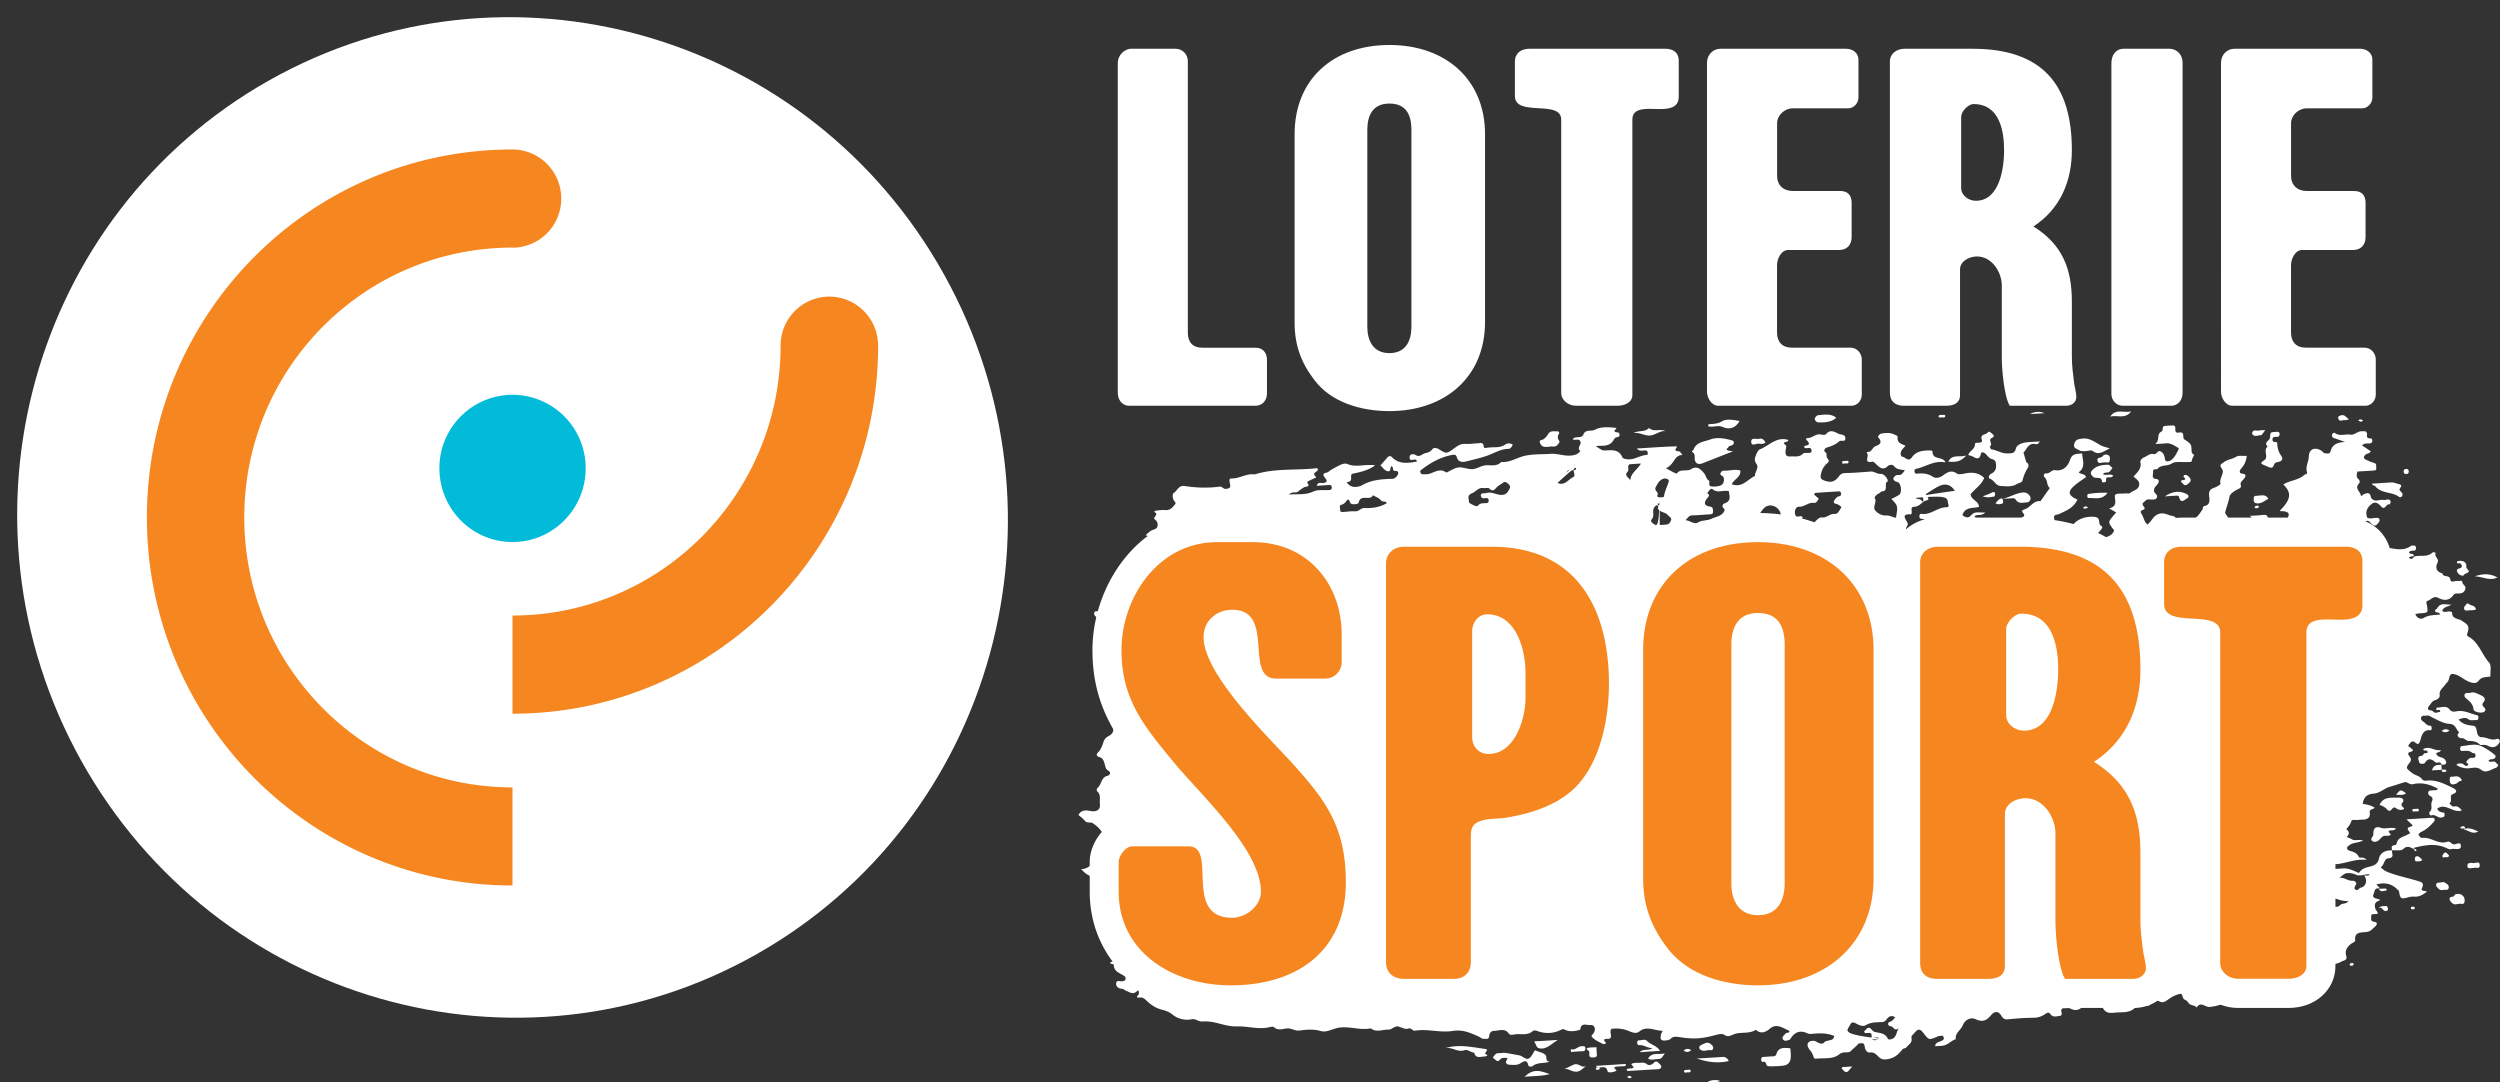 <svg xmlns="http://www.w3.org/2000/svg" width="97" height="42" fill="none"><rect width="100%" height="100%" fill="#333333" stroke="none"/><path fill="#fff" d="M36.622 10.638c5.217 9.364 1.952 21.185-7.288 26.397-9.242 5.212-20.961 1.845-26.182-7.519C-2.065 20.15 1.197 8.332 10.44 3.12c9.243-5.213 20.965-1.846 26.182 7.518Z"/><path fill="#01BBD9" d="M17.049 18.17a2.845 2.845 0 0 1 2.836-2.853 2.846 2.846 0 0 1 2.839 2.854c0 1.579-1.27 2.86-2.839 2.86-1.566 0-2.836-1.281-2.836-2.86Z"/><path fill="#F6861F" d="M19.884 5.8C12.052 5.797 5.7 12.188 5.7 20.077c0 7.89 6.352 14.28 14.184 14.28v-3.806c-5.741 0-10.406-4.69-10.406-10.474 0-5.768 4.636-10.45 10.366-10.47.014 0 .026.003.04.003a1.897 1.897 0 0 0 1.892-1.904A1.898 1.898 0 0 0 19.884 5.8Z"/><path fill="#F6861F" d="M34.07 13.411a1.899 1.899 0 0 0-1.891-1.903 1.897 1.897 0 0 0-1.892 1.903v.006c-.005 5.78-4.659 10.465-10.403 10.465v3.81c7.832 0 14.184-6.395 14.187-14.278v-.003c0 .003 0 .003 0 0Z"/><path fill="#fff" d="M93.658 21.598c.239-.075.51.04.722-.16.026-.022.133-.002.121.027-.057.142.15.212.075.368-.095.191-.046.356.19.414.023.174.277.032.308.244.02.142.19.032.291.049.06.012.167-.035.17.032.003.113.133.145.124.24-.012.122-.08.197-.21.212-.09.011-.19-.026-.262.072-.162.217-.369.215-.582.102-.184-.099-.28.078-.418.115-.072.02-.034.116-.022.174.043.276.045.276-.17.305-.047.005-.095.002-.144.008-.044.006-.09.015-.136.023.066.183.225.218.337.148.193-.119.412-.098.63-.13-.057-.11-.146-.058-.183-.102-.067-.078.043-.092.066-.139.13-.243.354-.124.55-.142-.121.087-.297.073-.357.24.077.082.175.021.264.027.05.003.116.006.119.05.002.248.241.22.368.303.222.145.302.197.248.418-.023.095-.08.15.028.211.4.223.507.69.798 1.008.09.099.035.333.046.53-.152.041-.33-.005-.458.168-.092.128-.256.093-.42.018-.164-.076-.3-.206-.475-.258-.161-.05-.213-.035-.256.168-.023.107-.098.156-.153.232-.09.124-.233.208-.207.405.011.082-.075.163-.179.189-.115.029-.164.145-.236.226-.06.07-.058.165.055.168.1 0 .147.13.253.087.043-.018.124-.02.124-.038.014-.113-.08-.038-.118-.064-.052-.037-.046.035-.037-.029.002-.023.022-.063.034-.063.164.008.354-.102.49.075.086.113.201.081.305.064.27-.04.498.101.748.153.05.012.07.058.064.11-.006.052-.03.09-.09.084-.106-.008-.207.038-.316-.043-.104-.075-.236-.026-.366.02.135.16.3.212.484.232.187.02.187.023.245.31.017.078.095.148.152.145.202-.009.383.145.59.07.047-.018.101-.004.121.043.026.066-.014.116-.057.168-.112.136-.27.119-.383.058-.115-.064-.213-.032-.317-.04-.115-.137-.29-.154-.432-.154-.124 0-.178-.136-.305-.105-.023.006-.239-.084-.07-.223-.126-.11-.129-.324-.388-.336-.224-.011-.446-.148-.662-.249-.072-.035-.127-.09-.213-.07-.072.018-.176-.026-.213.067-.038.093.049.142.112.191.072.055.118.136.239.134.072-.003.072.185.009.176-.291-.037-.343.215-.392.38-.052.165-.083.191-.207.093-.115-.09-.17-.003-.228.07-.089.11.058.106.084.164.011.026.069.05.066.064-.026.093-.265.046-.161.206.063.101.126.148.031.275-.167.226-.138.217.081.397.124.104.294.113.392.243.057.079.135.07.213.061.362-.032.674.133.984.281.113.055.237.157-.008.25-.141.051.017.269-.127.356.066.04.098.139.193.118.13-.029.207.047.297.151-.337.13-.628-.31-.956-.067.04.099.118.142.236.151.052.003.055.075.046.122-.009.049-.058.058-.107.07-.146.037-.244-.134-.4-.082-.072.023-.104-.101-.069-.133.12-.11.043-.244.072-.36.026-.098.092-.182-.04-.251-.058-.03-.104-.084-.084-.157.02-.078.095-.06.156-.07.075-.011.16.02.219-.06-.303-.171-.622-.261-.968-.18-.127.03-.199-.075-.302-.084l-.686.215c-.175.084-.345.223-.524.234-.267.018-.4.13-.44.4.144.02.31.052.46.145-.04.09-.218.029-.187.214.03.165-.095.25-.262.252-.063 0-.13.003-.193.012-.092.017-.236-.038-.262.05-.037.13-.118.216-.195.31.126.092.132.193.017.3.069.03.141.053.204.093.115.073.245-.011.435.047-.216.101-.406.072-.544.188-.038.029-.075.04-.078.098 0 .058.026.084.075.102.15.049.305.078.383.255.023.049.17-.035.3.107-.507-.058-.905.2-1.348.165-.064-.006-.133-.003-.135.087-.003.122.08.11.164.104.126-.008.256-.014.383-.023.172-.014.325.017.826.275.311.015.248-.07.112-.046-.14.023-.31.072-.42.014a.629.629 0 0 0-.325-.063c-.136.005-.21.116-.317.18.196-.02.345.138.535.115.015-.003.167.05.107.154-.043.075-.095.145-.006.197.084.052.133-.073.19-.081.24-.04.265-.357.124-.473-.317-.113-.19-.087-.164-.127.12-.182.305-.185.484-.243.095-.032.227-.096.262-.27.051-.255.264-.342.512-.336-.023.113.121.29-.15.31-.152.012-.146.238-.267.33-.044.032.034.067.063.093.092.084.199.116.32.16.348.121.71.194 1.062.304.167.052.207.095.133.272-.058.133.126.084.193.136-.153.113-.3.206-.49.191a.704.704 0 0 0-.233.026c-.274.079-.314.061-.357-.211-.009-.058-.043-.07-.07-.096-.227-.229-.495-.275-.803-.194.032.081.121.09.11.168-.199-.06-.185.12-.23.218-.061.127.074.156.135.173.204.056.112.047 0 .11-.127.073-.084.258-.03.337.093.127.084.144-.06.147-.063 0-.14-.003-.135.087.006.078-.046.191.115.212.141.017.127.101.035.188-.207.191-.205.2-.478.22-.184.012-.311.067-.294.278.009.108-.06.105-.127.148-.155.107-.285.258-.221.481.052.183-.07.168-.19.232a.806.806 0 0 1-.53.09c-.08-.015-.19-.061-.222-.128-.072-.148.107-.107.159-.168.031-.038.074-.066.092-.11.029-.06.011-.156-.055-.148-.245.035-.501-.034-.737.11-.159.099-.222.047-.268-.15.144-.009.288-.018.43-.03.01 0 .022-.022.04-.043-.03-.029-.052-.075-.087-.087-.15-.049-.256.081-.386.157-.187.04-.233.09-.161.174.092.11.3.18.1.368.317.174.133.417.07.628-.032.102.043.099.072.134.118.15.127.284-.026.33-.282.087-.533.403-.878.165-.274.058-.562-.035-.83.125-.178.107-.434-.015-.619.153-.051.046-.109-.04-.155-.08-.121-.117-.227-.123-.366-.01-.216.177-.478.25-.757.276-.167.014-.346-.232-.498.026-.075-.113-.236-.067-.314-.18a.322.322 0 0 0-.144-.127c-.118-.041-.063-.25-.193-.226a1.086 1.086 0 0 0-.403.185c-.262.18-.273.188-.564.012-.127-.079-.147-.07-.182.121-.011.061.012.136-.08.136-.072 0-.162.053-.205-.055-.011-.029-.006-.063-.02-.09-.132-.22-.135-.22-.47-.162.02.052.076.035.104.055.202.142.196.261.02.389-.21.153-.446.113-.676.133-.213.02-.406.064-.539-.229-.109-.238-.498-.232-.74-.009-.167.154-.305.18-.495.084-.063-.032-.152-.011-.23-.011-.066 0-.124.005-.121.101.003.07.06.18-.06.194-.119.015-.254.07-.355-.06-.066-.087-.11-.082-.213-.01a.765.765 0 0 1-.426.143c-.337 0-.674.026-1.008.06-.147.015-.198-.031-.276-.156-.104-.168-.254-.165-.386-.006-.17.206-.32.287-.602.157-.164-.078-.397-.012-.504.252-.072.176-.296.284-.264.524-.188.058-.314.235-.519.255-.092.009-.187.012-.285.018.023-.154.156-.16.242-.203.066-.035.11-.055.095-.128-.026-.124-.124-.06-.193-.063-.026 0-.052.023-.08.034-.303.122-.303.122-.507-.142-.138-.182-.22-.185-.366-.003-.049.058-.127.102-.104.2.038.18-.126.244-.204.354-.032.046-.11.02-.155.08-.202.265-.395.363-.651.383a.301.301 0 0 1-.254-.09c-.1-.095-.187-.208-.365-.176-.07.011-.162-.078-.179-.188-.023-.157-.06-.189-.155-.171-.032.005-.078-.006-.092.011-.09.11-.208.191-.303.293-.086.093-.285-.006-.435.116-.259.214-.596.142-.9.176-.081.01-.102-.032-.119-.104a.62.62 0 0 0-.132-.229c-.08-.101-.124-.211-.058-.292.066-.084.233-.084.308-.035.107.072.236.11.297.038.112-.134.365-.024.4-.258-.262-.113-.538-.113-.818-.087-.075.005-.147.023-.227-.018-.24-.113-.452-.072-.614.154-.028.04-.057.093-.094.104-.073.023-.162.058-.222-.003-.075-.075-.012-.142.043-.2.032-.032.055-.07.112-.075.101-.006.101-.072.023-.101-.227-.093-.443-.276-.708-.053-.138.116-.314.21-.504.067-.011-.009-.032-.029-.037-.026-.265.171-.59.067-.855.174-.147.06-.228.119-.375.014-.063-.043-.19-.023-.28 0-.604.166-.892.18-1.459.093-.1-.014-.227-.035-.317.052a.258.258 0 0 1-.164.073c-.227.032-.276-.015-.219-.258.012-.05.113-.107-.014-.116-.28-.018-.556-.191-.84.035-.162.127-.367-.023-.53-.067a1.338 1.338 0 0 0-.545-.04c-.072.086-.02.182-.02.275 0 .084-.035.113-.11.113-.126.003-.238.008-.077.16.008.008-.08.063-.118.042-.161-.086-.343-.147-.458-.312.023-.03.055-.061.08-.099.11-.156.055-.339-.112-.324-.138.011-.371-.113-.397.18-.181.054-.366.086-.547.022-.058-.02-.107-.066-.167-.034-.32.168-.645.18-.982.052-.04-.015-.112-.015-.141.008-.216.2-.484.09-.726.137-.075.014-.158.035-.218-.047-.162-.214-.383-.092-.58-.092-.094 0-.166.095-.172.194-.011.162-.132.104-.21.113-.075.006-.136-.061-.202-.09-.4-.18-.645-.27-1.005-.215-.49.079-.97-.092-1.454-.011-.11.017-.152-.119-.253-.084-.147.052-.268-.046-.397-.075-.159-.038-.25.124-.386.118-.23-.008-.47.122-.686-.049-.454.093-.912-.127-1.353 0-.196.055-.4.16-.578.107-.286-.084-.56-.06-.833-.023-.184.026-.32-.101-.495-.081-.161.017-.34.096-.5-.05-.035-.031-.125-.01-.185.004-.423.098-.841-.05-1.264-.032-.294.011-.59-.099-.884-.16a1.749 1.749 0 0 0-.455-.031c-.144.008-.242-.116-.4-.087a.91.91 0 0 1-.775-.203c-.11-.09-.27-.14-.406-.174-.239-.064-.415-.194-.584-.354-.07-.063-.13-.124-.245-.112-.23.02-.052-.084-.043-.148.005-.035.005-.174-.07-.102-.16.157-.282.04-.42-.008-.054-.02-.106-.078-.158-.081-.133-.003-.23-.073-.233-.186-.003-.188.167-.078.256-.11.046-.014.098-.017.106-.07.009-.043.003-.092-.043-.127-.164-.119-.409-.156-.412-.443 0-.032-.313-.035-.005-.142.198-.067.051-.325.187-.44-.357-.093-.09-.713-.576-.696-.032-.15-.156-.226-.26-.322-.117-.11-.152-.165.05-.249.167-.07.161-.324.302-.457.029-.026-.288-.12-.331-.197-.084-.151-.026-.27.124-.299.095-.017.193-.014.288-.02.092-.006.092-.078.075-.14-.012-.048-.07-.075-.113-.048-.092.052-.172.113-.29.115-.277.012-.343-.011-.37-.286-.014-.151.191-.183.093-.22a1.236 1.236 0 0 1-.239-.122c-.066-.044-.12-.105-.204-.18.51-.02.587-.629 1.06-.704-.107-.093-.188-.174-.274-.243a.184.184 0 0 1-.055-.218c.04-.101.13-.211.063-.3a1.168 1.168 0 0 0-.348-.325c-.08-.05-.21.017-.3-.09-.069-.087-.164-.154-.247-.226.1-.186.262-.194.44-.157.262.055.418-.043.392-.266-.02-.165.058-.357-.11-.496-.02-.017-.014-.107.01-.124.172-.125.137-.423.402-.478.064-.015.162-.116.018-.2-.09-.052-.104-.14-.13-.238-.026-.104-.072-.249-.187-.278-.141-.037-.156-.104-.075-.188.115-.116.164-.26.21-.403a.381.381 0 0 1 .092-.156c.09-.093.242-.102.285-.276.026-.101.012-.194.023-.29.018-.156.2-.234.205-.353.011-.2.055-.431-.072-.602-.072-.099.063-.145.017-.174-.259-.162-.095-.29-.029-.487.104-.298-.932-.487-.829-.768.032-.087.121-.121.228-.139.253-.04.32-.116.288-.272-.032-.165-.139-.235-.309-.209-.026.003-.054-.02-.086-.034.063-.12.176-.198.21-.348.04-.177.118-.362.372-.336.02.003.164-.116.1-.16-.089-.06-.017-.249-.198-.217-.127.023-.256.009-.383.03-.115.02-.179-.044-.245-.111-.02-.02-.029-.055-.029-.084-.003-.055.026-.087.084-.09.017 0 .032-.003.049-.003.276.03.492-.064.645-.307.026-.04.103-.05.175-.078-.049-.04-.083-.075-.123-.099-.142-.087-.173-.194-.118-.362.1-.307 1.125-.324.97-.466-.046-.044-.164.017-.164-.113 0-.096.066-.081.126-.102.078-.026.055-.101.052-.162-.008-.127-.014-.255-.023-.382.124-.084.256-.04.377-.058.058-.009.087-.03.095-.081.009-.05-.014-.116-.057-.113-.24.014-.127-.171-.156-.27-.031-.116.095-.09.136-.136.066-.072.16-.087.236-.136-.08-.104-.19-.009-.305-.084.072-.07.13-.125.221-.18.075-.043.225-.049.24-.18.01-.095-.012-.182-.104-.249-.116-.08.158-.165.008-.272-.066-.046.015-.07.052-.072.112-.012.225-.03.337-.02.167.014.265-.07.357-.189.035-.046.08-.07.014-.142-.086-.098-.109-.29-.026-.342.136-.084.173-.298.415-.26.446.069.904.084 1.356.023.101-.015.141.107.257.087.155-.026.18-.053.132-.255-.014-.061-.023-.151.058-.148.316.014.593-.209.915-.157.783-.252 1.604-.147 2.404-.243.012-.003.026.017.038.026.052.122-.25.128-.095.278.069.067-.003.073-.035.087-.092.05-.196.081-.273.145-.04.032.164.16-.066.188-.078.009-.205.113-.3.189-.078.06-.219-.026-.345.113.34-.035.639.026.941-.12.176-.083.406-.046.613-.057.078-.006.116-.04.104-.119-.009-.055-.037-.081-.095-.078l-.49.032c.058-.165.17-.099.242-.107.185-.024.176-.093.075-.212-.08-.093-.083-.165.064-.191.075-.012.123-.081.19-.116.305-.168.478-.281.63-.217.282.119.556.032.835.037.075 0 .15-.008.23.015-.25.182-.535.252-.82.31-.07.014-.112.029-.11.116.006.18-.002.188-.172.231.178.258.47.186.627.096.332-.185.674-.209 1.028-.232.064-.003.139.012.19-.017.064-.038.133-.104.15-.171.029-.104-.049-.125-.144-.122-.043.003-.049-.066-.06-.116-.009-.034-.043-.104-.08-.026-.03.064.005.18-.116.157-.127-.023-.193-.148-.285-.226.086-.099.176-.194.256-.293.06-.072.124-.095.196-.023.282.284.619.226.967.168-.02-.035-.028-.07-.046-.075-.086-.03-.259.095-.239-.113.012-.128.179-.105.23-.07.165.113.269-.058.398-.075.06-.009.202-.055.268-.165.02-.035.141-.044.219.006.32.2.314.188.59-.006.132-.093.265-.203.455-.189.158.012.32-.017.48-.023.104-.005.225-.058.234.136.003.064.11.041.17.032.227-.032.47.026.68-.13.057-.043.18-.046.276.009-.035.087-.078.17-.179.17-.253.003-.46.122-.688.215-.305.127-.633.191-.953.275-.153.04-.297.006-.346-.156-.031-.113-.089-.113-.17-.102-.469.081-.869.313-1.24.603-.018.012-.015.064-.003.09.008.023.04.058.063.058.095 0 .199.011.288-.018.213-.07.415-.22.648-.049.006.003.023-.006.032-.009.15-.066.293-.174.449-.188.158-.014.32.06.492.067.216.006.372-.142.579-.151.196-.009.417.052.579-.127.337.028.613-.171.918-.24.326-.073.671-.053 1.005-.076.294-.02.576.119.881.052a.416.416 0 0 0 .27-.162c-.175-.125.093-.27-.017-.4-.074-.087-.184 0-.282-.055.107-.154.343 0 .418-.191.083-.209.305-.099.455-.183.227-.125.524-.096.792-.07.112.012-.124.108-.01.16.064.029.165-.009.162.116-.003.092-.075.075-.132.095-.04.012-.075.061-.098.102-.11.194-.288.226-.487.223-.063 0-.124.006-.204.012.25.17.25.176.412.168.247-.015.486-.03.613.254.031.073.118.079.201.09.277.032.498-.165.766-.168.012 0 .03-.052.026-.08-.003-.027-.017-.067-.037-.08-.11-.054-.245.065-.392-.089.53-.032 1.02-.072 1.512-.084.11-.003-.012.081-.009.122.012.119.173.02.202.124.011.035.1.09.049.09-.317.015-.285.377-.625.51.144.078.222.125.305.165.04.02.115.052.121.044.141-.203.383-.061.561-.174.2-.125.346-.03.507.174.067.084.07.202.173.27.06.037-.043.21.095.228.121.014.262.006.371-.04.101-.044.139-.16.116-.287-.018-.09-.185-.11-.121-.195.049-.1.106-.087.15-.087.204.006.408-.072.613-.005.028.263-.254.333-.331.53.391.154.61-.183.898-.322-.006-.159.167-.307.06-.463-.063-.09-.08-.18-.051-.261.04-.113.095-.27.184-.307.354-.142.642-.501 1.088-.368.078.107-.314.046-.078.214.02.015.006.084-.002.128-.044.217 0 .316.167.301.164-.014.345.046.495-.107.052-.052.184-.017.276-.035.05-.009.07-.064.052-.113-.008-.029-.032-.07-.049-.072-.063-.006-.13.014-.19.003-.054-.012-.054-.081-.006-.09.188-.023.179-.104.067-.212-.064-.06-.006-.087.026-.087.19.003.328-.188.532-.136.06.015.159.02.187-.014.165-.212.352-.076.496-.012.08.035.242.02.253.15.02.195-.167.076-.236.137-.138.128-.302.188-.478.243-.052.015-.179.102-.035.206.035.026.009.125.035.18.034.072.132.118.017.217a.705.705 0 0 0-.227.345c-.066.232-.052.29.187.356.204.058.337.009.478-.174.057-.075.118-.136.23-.139.337-.008.674-.032 1.008-.06.144-.012.245.1.4.092.095-.006.248.125.274.287-.19.06.052.377-.23.391-.044.003-.087.073-.15.096-.06.02-.15.139-.141.153.12.162-.098.35.034.499.104.118.26.194.4.185.15-.009.265.072.398.09.08-.455.078-.473-.179-.727.104-.055.207-.102.303-.163.109-.072.086-.405-.032-.48-.038-.024-.087-.027-.124-.05-.098-.064-.083-.136.009-.208.072-.055.158-.01.224-.05.052-.032.087-.092.147-.162-.153-.038-.31-.02-.42-.16-.064-.08-.184-.063-.254.004-.16.147-.279.072-.403-.044-.057-.052-.132-.148-.184-.136-.325.07-.161-.162-.187-.281-.009-.038-.058-.102-.009-.096.179.015.19-.19.337-.234.115-.032.268-.134.095-.316-.06-.061.066-.157.107-.162.181-.032.365-.047.544.052.043.023.095.029.09.084-.027.232.157.266.307.336-.043.05-.09.096-.13.148-.077.101-.083.26.018.278.11.017.224.217.363.017.17-.24.44-.264.71-.26.03 0 .084.011.084.02-.005.38.392.182.51.443.003-.02-.037-.003-.084-.012-.385-.049-.705.186-1.06.261-.048.012-.071.052-.062.107.008.058.037.087.092.081.219-.023.42-.014.622.12.106.069.25.046.388-.05.147-.101.308-.238.536-.078.092.064.28.003.423-.018.245-.032.46.012.642.192-.103.272-.362.42-.527.634.023.226.308.243.326.49-.236.058-.547-.009-.645.321.207.13.204.13.368-.026.147-.142.317-.052.516-.087-.133.163-.282.064-.389.137-.049.063.029.072.052.095.115.119.302.032.42.145.25-.078.49.07.734.046.144-.011.23.006.274.16.014.052.066.02.086-.099a.36.36 0 0 1 .248-.28c.084-.03.112-.096.078-.137-.092-.107-.104-.14.052-.191.207-.073.322-.342.593-.307.118-.171.239-.34.36-.51-.133-.102-.072-.293-.193-.406-.06-.055-.06-.17.057-.162.141.011.208-.148.34-.125.32.055.507-.174.579-.394.09-.266.256-.229.47-.258.016.261.152.528-.133.736.089.081.242.055.288.183-.159.116-.326.217-.47.348-.256.231-.216.37.133.527-.141.318-.438.434-.726.565-.06.029-.213.006-.175.162.023.09-.02.188.066.267.08.075.072.083-.035.139.035.09.133.058.193.084.254.101.325.063.47-.183.172-.293.584-.403.883-.362.26.035.101.264.245.345.11.06-.017.159-.072.229-.029.037-.069.07-.092.11-.017.032-.1.046-.037.104.046.04.126.113.146.101.176-.11.424-.101.542-.318.034-.064 0-.073-.026-.105-.193-.263-.193-.263.006-.504l.118-.136-.274-.156c.366-.096.196-.34.225-.522.106-.087.242-.037.362-.058.078-.014.188.02.234-.023.11-.101.302-.107.34-.287.037-.177-.11-.249-.214-.345.139-.165.329-.304.262-.573-.011-.047.078-.15.139-.171.126-.044.227-.171.383-.128.112.032.152-.18.282-.095.1.064.135.156.15.278.017.148.18.09.227.06.141-.095.216-.254.294-.408.04-.08-.026-.087-.046-.101-.141-.09-.285-.177-.467-.15-.106.014-.216.014-.383.025.196-.15.043-.388.236-.48.098-.047.003-.206.133-.22.112-.015.224-.018.337-.021.014 0 .028.009.04.017.095.061-.06.302.178.258.19-.035.156.099.17.203a.114.114 0 0 0 .05.072c.258.174.261.174.267.467.003.078.11.124.098.142a.54.54 0 0 0-.09.208c-.014.073-.106.047-.166.052-.208.015-.461-.04-.614.058-.178.116-.406.032-.55.206-.037.044-.187-.026-.17.099.015.101-.094.278.124.295.093.009.107.081.087.133-.043.113-.179.16-.179.322 0 .125.202.148.087.307-.075.055-.19.03-.297.03-.098 0-.132.072-.193.115-.141.101.147.22-.003.281-.181.072-.092.116-.04.232.098.223.075.235.199.35.057-.063.12-.124.17-.197.17-.246.377-.295.65-.176.127.055.314.003.288.249-.006.063.098.043.159.049.043.003.097.012.123.04.043.047 0-.005-.031.03-.15.173.037.211.1.3.095.134.242.044.346.088.138.058.222.058.285-.075.04-.085.213-.012.184-.166-.026-.139-.198-.055-.256-.165-.011-.023-.12.003-.184.006-.064.006-.133.023-.15-.064-.014-.07.014-.101.09-.13.163-.067.253-.232.353-.371.03-.038-.008-.119.084-.14.213-.045.199-.21.178-.376-.02-.156.01-.275.188-.33.095-.029.259-.13.253-.156-.063-.215.178-.426.052-.586-.13-.165.008-.194.066-.243.138-.116.331-.122.487-.22.095-.058.244-.026.411-.035a.829.829 0 0 1-.221.501c-.067.073-.07.174.023.186.184.023.181.087.086.208-.055.073-.153.122-.118.244.026.095-.032.116-.115.156-.127.064-.302.174-.323.287-.037.211-.118.403-.167.608-.023.099.21.177.04.316-.077.064-.138.154-.212.24.434.116.794-.118 1.18-.139.055-.002.147-.098.147-.153.003-.075-.147.012-.181-.127.16-.01.316-.015.472-.032.126-.015.21-.01.21.159 0 .183.158.209.314.214-.026.04-.032.061-.04.064-.11.026-.202.081-.234.191-.005.018.087.13.182.125.144-.006.354 0 .351-.16-.003-.202.135-.307.193-.46.078-.194.057-.24-.164-.281-.043-.009-.095.026-.133-.026.455-.45.44-.713.13-1.009.25-.165.579-.159.812-.37.04-.035.132-.03.106-.113-.066-.212.064-.394.07-.597.008-.293.224-.388.48-.238.055.032.101.107.15.107.075-.002.184.055.222-.098.054-.214.219-.327.558-.342-.227-.081-.342-.119-.457-.162-.055-.02-.055-.081-.047-.125.012-.049.073-.087.107-.06.19.141.397.031.593.063.173.026.277-.133.435-.13.11 0 .233-.038.216.15-.012.108.049.13.147.125.046-.003.066.064.057.113-.008.052-.037.075-.095.081-.092.012-.193-.023-.302.078l.343.23c-.067.107-.162.075-.22.144-.063.081-.071.13.018.174a2 2 0 0 0 .328.133c.118.035.072.125.084.194.017.096-.055.099-.118.102-.205.014-.412.026-.61.037-.035.113-.052.209.025.281.07.064.087.125.02.2-.144.168.038.284.078.418.035.113.078-.01.121-.02.112-.03.233-.11.276.11.018.086.142.162.277.13a.741.741 0 0 1 .239-.015c.086.006.196-.072.25.052.015.032-.023.084-.034.128-.132-.078-.17.243-.325.078-.101-.107-.222-.217-.366-.11-.156.116-.265.278-.196.495l.017.044c.104.058.216.009.323.009.063 0 .13-.02.15.07.017.075-.044.112-.078.161-.043.058-.098.084-.161.052a.377.377 0 0 1-.11-.095c-.14-.162-.213-.026-.322.095.204.044.455.041.414.345.176.044.228.16.22.336-.007.102.094.177.186.18.36.009.729.194 1.074-.06.023-.018.064-.004.095-.01.06-.008.087.024.098.076.012.052-.006.098-.055.116-.043.014-.095.003-.144.014-.025.006-.051.03-.074.047.017.121.198 0 .19.176.014-.023-.003-.034-.046-.02-.04.015-.084.017-.121.035-.03.014-.02.046.02.06.057.02.112.012.147-.075Zm-33.228-2.86c.288.125.42-.144.616-.228.084-.038.009-.174.017-.267-.089.023-.23-.037-.259.052-.069.206-.305.235.317-.243-.06.02-.069.055-.063.101.003.03-.003.085.005.087.052.015.087-.026.09-.07 0-.04-.023-.08-.723.569Zm3.968 1.632c.118-.006.181-.012.245-.015.112-.006.166-.092.195-.176.032-.093-.072-.128-.118-.186-.1-.127-.293-.104-.386-.249-.028-.046.058-.148-.054-.136-.05.006-.104.084-.124.139-.043.127.046.27-.072.405-.075.085.063.171.138.212.06.032.153.009.159-.858-.018.018-.044.03-.052.05-.018.04.003.06.043.037.017-.011.029-.037.04-.058-.003-.005-.023-.02-.014.835Zm8.517 19.921c-.043-.026-.055-.037-.066-.037a5.986 5.986 0 0 0-.228.014s-.006.035.003.044c.075.084.164.034.25.026.012 0 .02-.02-1.203-.015.311-.02.582-.035.855-.055.029-.003.104.046.095-.052-.006-.064.006-.133-.086-.14-.017 0-.032.004-.05.004-.057 0-.135.029-.155-.047-.005-.026.058-.07.09-.107.049-.058.103-.064.164-.014.049.04.089.11.147.124.193.052.411.032.518.27.02.043.17.032.248-.05.089-.09.089-.214.172-.37-.17.156-.19-.058-.31-.067-.119-.009-.136-.142-.03-.174.107-.032.145-.107.208-.174-.133-.08-.24-.052-.328.07-.047.064-.095.113-.193.116-.213.008-.43 0-.63.124-.073.044-.194.023-.309-.037-.242-.128-.227-.09-.363.142-.09.147-.055.27 1.2.405Zm1.414-20.973c.06.073.175.017.224.101.015.024.078.087.072-.017-.003-.04-.011-.11-.034-.119-.081-.034-.17-.04 1.258-.24-.135-.209-.328-.29-.538-.212-.193.073-.363.2-.542.308-.032.02-.066.046-.014.104.167.188-.017.148-.115.217-.118.087-.21.2-.369.203-.124.003-.104.09-.098.168.003.05.006.127-.037.125-.406-.02-.176.205-.124.336.043.11-.084.153-.058.266.173-.011.346-.029.519-.032.239-.003.051-.205.138-.29.126-.121-.003-.092-.07-.107-.048-.011-.074-.052-.068-.104.002-.055.028-.095.086-.087.357.052.62-.26.965-.255.057 0 .095-.038.08-.09-.086-.266.13-.397-1.275-.275Zm-3.76.03c-.05.072-.084.179-.194.164-.213-.029-.36.162-.578.148-.113-.006-.185.16-.144.301.04.148.158.047.236.07.014.003.026.017.06.043-.069.078-.135.16-.207.235-.133.142-.055.31-.029.455.015.087.135.177.268.133.147-.05.08.171.236.174-.132-.385.02-.66.28-.901.063-.058.117-.102.2-.093.18.023.297-.153.482-.136.138.015.19-.153.264-.246.018-.023-.094-.122-.195-.142-.156-.035-.092-.128-.026-.206.029-.035.066-.075.106-.084.075-.014.115-.04.104-.119-.011-.092-.078-.08-.141-.075-.288.017-.576.035-.861.055-.017 0-.029.038-.043.06.06.056.118.111.181.163Zm-5.172.834c.199.023.34.18.486.09.173-.11.383-.053.527-.14.153-.09.352-.084.473-.266.092-.14-.06-.145-.05-.226.007-.055.024-.09.07-.105.288-.092.196-.295.178-.475-.227-.063-.429.09-.627-.075-.087-.07-.15.084-.216.142.147.101.023.162-.03.243-.106.168-.071.25.145.287.12.02.1.093.112.165.017.113-.043.13-.138.136-.225.01-.45.035-.67.038-.125.003-.162.093-.26.186Zm-7.832-1.243c-.201-.041-.302.142-.446.197-.228.09-.112.223-.124.341-.006.055.305.197.337.157.092-.13.222-.104.343-.113.057-.006.083-.035.086-.087.003-.075-.032-.116-.112-.107a.385.385 0 0 1-.142-.003c-.02-.006-.037-.046-.046-.073a.08.08 0 0 1 .058-.107c.046-.011.098.003.141-.011.207-.07.389.066.588.07.187.002.253-.102.322-.238.049-.096.006-.142-.058-.197-.063-.055-.118-.102-.201-.032-.07.055-.156.092-.219.153-.09.084-.15.218-.302.07-.04-.046-.147-.017-.225-.02Zm-3.76.585c-.038-.107-.162-.026-.23-.116-.067-.09-.2-.13-.306-.194-.1.243-.48-.067-.553.287-.014.072-.296.095-.325.008-.07-.205-.115-.113-.187-.023a.29.29 0 0 1-.153.096c-.106.029-.052.133-.052.206.003.092.075.08.139.075.144-.009.29-.035.431-.023.156.014.234-.14.386-.13.297.017.588-.033.85-.186Zm33.484 1.086c-.19.012-.383.026-.573.035-.156.006-.265.16-.435.128-.095-.018-.113.098-.176.144.06.067.107.151.219.142.158-.014.32-.017.48-.032.142-.011.3.006.418-.052.098-.049-.051-.249.067-.365Zm-18.987-.718c.06.052.121.104.179.16.089.083.242.054.31.182.015.029.277-.064.289-.099.08-.226-.093-.487-.337-.519-.228-.028-.331.122-.44.276Zm-3.847-.594c.02-.003.101-.009.104-.026.032-.209.127-.394.19-.591.026-.081-.124-.14-.213-.105-.156.058-.213.174-.288.313-.09.157.124.195.063.322-.04.075.052.09.144.087Zm26.663 15.66c-.236.02-.426-.076-.625-.131-.204-.058-.371-.026-.365.064.002.098.207.287.328.29.11.002.27.02.317-.041.092-.122.247-.032.345-.183Zm-27.86-16.26c-.026-.324.259-.452.411-.713a14.11 14.11 0 0 0-.44.03c-.012 0-.026.017-.035.028-.057.082.029.18-.049.267-.164.182.138.229.113.388Zm16.098 2.283c.228.061.369-.122.547-.177-.19.02-.423-.11-.547.177Z"/><path fill="#fff" d="M88.135 37.13c-.017-.017-.029-.043-.049-.052-.04-.017-.06.003-.037.044.011.017.037.029.057.04.003.003.017-.02-.147-.078.02-.023.101.04.08-.05-.005-.02-.045-.046-.065-.046-.04.006-.078.03-.115.044.014.046.049.064.276.098ZM69.296 18.805c-.175.012-.33.024-.483.03-.095.002-.11.072-.084.127.038.084.182.18-.054.174-.205-.006-.116.148-.116.237 0 .128.159.209.254.13.072-.06.167-.133.184-.214.035-.197.213-.287.3-.484ZM86.156 37.78c.127-.01.256-.018.383-.024.098-.003.156-.093.167-.148.017-.075-.09-.031-.135-.058-.04-.023-.075-.06-.11-.095-.074-.075-.138-.113-.236-.018-.098.096-.259.055-.368.16-.046.043-.101.06-.087.13.015.09.087.073.147.067l.24-.015ZM95.973 26.182c-.184-.244-.478-.281-.64-.496-.008-.011-.025-.032-.034-.029-.072.018-.17-.035-.219.047-.052.087.012.153.08.188.119.058.315.067.352.154.104.22.25.168.46.136ZM61.674 20.288c.063.09.175.108.256.163.124.08.193.078.268-.035.078-.119.075-.226-.04-.328-.093-.08-.147-.066-.236.012-.078.064-.194.084-.248.188ZM93.75 26.283c-.055-.046-.11-.127-.165-.127-.187-.006-.374.014-.564.031-.017.003-.04.047-.043.073-.003.026.006.081.02.084.15.035.297.217.45.066.091-.095.212-.02.302-.127ZM75.744 20.396c.233.17.463.113.688.107.06-.003.083-.032.09-.081.005-.05-.015-.116-.056-.113a.96.96 0 0 1-.44-.064c-.06-.02-.173.09-.282.15ZM83.1 20.497v.082c.202-.012.407-.018.608-.041.205-.02.418.012.608-.116l-1.215.075ZM90.408 35.543c.106.07.19.133.28.182.034.017.103.026.123.006.086-.093.034-.209.017-.31-.017-.107-.124-.052-.193-.055-.092-.003-.106.101-.227.177ZM72.543 20.74l-.429.026c-.158.015-.092.137-.086.215.011.121.118.08.181.066.141-.029.193-.165.334-.307ZM82.35 20.978c.126.02.253-.009.345.107.014.018.104.018.118-.04a.432.432 0 0 0 .003-.183c-.014-.084-.086-.063-.147-.063-.135-.01-.193.139-.32.18ZM61.952 18.915c.127.053.219.105.317.125.063.012.17.038.184-.078.014-.11-.055-.13-.147-.113-.107.017-.219-.015-.354.066ZM86.582 35.267a.664.664 0 0 1 .04.055c.11-.005.216-.014.326-.02.066-.006.123-.011.115-.104-.012-.128-.11-.102-.173-.081-.107.035-.205.098-.308.15ZM62.212 19.7c-.017-.023-.037-.06-.054-.063-.107-.006-.213-.003-.282.11-.03.046-.035.07.008.101.038.026.07.058.104.084.04-.098.152-.084.216-.145.014-.017.005-.058.008-.086ZM50.353 19.973c-.12.009-.241.017-.365.023-.09.003-.1.06-.09.128.015.087.087.063.147.066.136.003.193-.145.308-.217ZM86.78 38.469c-.309-.032-.309-.032-.441.156.273-.008.273-.008.44-.156ZM93.524 25.38c-.078-.012-.112.025-.112.072.005.124.089.185.201.208.058.012.092-.029.092-.075 0-.13-.095-.177-.181-.206ZM84.596 37.715c-.202-.104-.302.084-.44.157.166.008.356.08.44-.157ZM61.606 19.41c.032.033.052.053.075.073.104.102.21.119.322.012.006-.006 0-.032-.003-.047-.04-.185-.175-.06-.264-.078-.038-.006-.081.023-.13.04ZM92.742 28.861c.21.162.21.162.397-.023a.488.488 0 0 0-.397.023ZM94.266 25.197c-.127-.154-.245-.183-.389-.102.104.16.222.186.389.102ZM59.572 20.689c.008-.052-.02-.116-.058-.11-.08.011-.199-.058-.23.084-.012.049.02.118.055.11.077-.02.201.07.233-.084ZM62.4 17.832c-.317-.13-.375-.145-.404-.084-.011.026-.011.08.006.09.13.086.256.049.397-.006ZM93.636 25.773c.153.043.314.104.559-.035l-.559.035ZM48.522 19.423l.009.08c.138-.008.276-.014.414-.028.012 0 .02-.044.035-.079-.162.006-.311.018-.458.027ZM83.599 21.022c-.043-.11-.127-.055-.17-.093-.075-.067-.144-.119-.228-.017.075.046.116.153.228.133.043-.009.09-.015.17-.023ZM79.027 39.153c.123.02.25.055.371-.024-.167-.243-.256-.014-.371.024ZM89.35 36.368a.672.672 0 0 0-.481.03c.164.051.323.04.48-.03ZM93.146 30.255c.029-.04.15.055.144-.07-.003-.043-.086-.115-.13-.112-.043.003-.097.078-.117.13-.018.046.037.06.103.052ZM86.1 21.25c-.127-.066-.25-.104-.429.027.196-.012.311-.02.429-.026ZM92.563 29.267c-.12-.029-.247-.066-.394.04.164.041.282.038.394-.04ZM70.566 18.88c.12.01.253.093.394-.1-.164.051-.287 0-.394.1ZM90.742 18.327c-.006-.124-.127-.02-.167-.087-.032-.049-.095-.104-.107.015-.002.035.038.11.055.11.072-.003.156.026.219-.038ZM66.801 39.978c-.118-.006-.244-.055-.391.05.161.043.28.034.391-.05ZM86.375 36.606c0-.093-.058-.104-.124-.093-.049.01-.075.038-.069.099.006.09.06.101.127.09.046-.012.08-.04.066-.096ZM89.419 19.895c.049-.018.132.029.158-.044.017-.049-.037-.066-.083-.055-.058.015-.141-.029-.167.047-.02.046.037.06.092.052ZM92.242 30.044l.052.07c.038-.059.078-.117.115-.172-.026-.009-.054-.023-.08-.023-.09-.003-.087.06-.087.125ZM55.05 19.341c.106.07.201.064.296-.017-.103-.07-.201-.064-.296.017ZM61.94 17.015l-.08.06c.04.015.08.035.12.038.024 0 .047-.032.07-.049l-.11-.05ZM90.514 19.284c-.034-.056-.086-.032-.13-.027-.014.003-.037.05-.028.061.029.055.083.03.124.023.014 0 .023-.04.034-.058ZM68.993 18.628c.026-.011.072-.023.075-.037.005-.058-.038-.067-.084-.058-.026.005-.072.023-.075.037-.006.058.035.067.084.058ZM63.422 18.973c-.046 0-.09.012-.075.067.003.015.05.023.078.03.046.005.09-.012.075-.068-.003-.017-.052-.02-.078-.029ZM90.803 17.733c-.011-.017-.026-.055-.04-.055-.043 0-.101-.017-.121.038-.006.014.023.058.037.058.043 0 .095.017.124-.04ZM91.296 34.874c.011.02.026.04.037.061.01-.012.032-.026.03-.035-.006-.023-.024-.044-.035-.064a.202.202 0 0 1-.032.038ZM60.959 20.486c-.009.011-.032.026-.03.035.007.023.024.044.036.064.011-.012.032-.026.029-.035-.006-.023-.023-.044-.035-.064ZM79.901 19.706c-.009.012-.032.027-.029.036.006.023.023.043.035.064.011-.012.032-.026.029-.035-.006-.024-.023-.044-.035-.065ZM85.978 20.547c-.012-.009-.027-.032-.035-.03-.024.007-.044.024-.064.036.011.009.026.032.035.03.023-.01.043-.024.064-.036ZM79.141 17.128c-.057.116-.112.113-.155.104-.28-.063-.34.189-.475.33l.11.377c.103.038.094.154.068.197a1.644 1.644 0 0 0-.213.496c-.023.104-.147.101-.221.147-.196.125-.424.087-.64.076-.178-.009-.239-.223-.408-.281-.084-.03-.026-.157.043-.189.181-.087.216-.214.19-.405-.017-.119-.058-.14-.164-.171-.098-.026-.173-.14-.254-.215-.054-.049-.147-.063-.158-.008-.07.359-.265.119-.412.095-.029-.003-.055-.02-.083-.029.049-.162.262-.217.259-.42 0-.066.103-.052.164-.055.078-.003.13-.04.104-.116-.087-.229.167-.18.236-.287.04-.066.135.03.193.082.086.078-.018.121-.044.136-.164.078.067.246-.075.327-.002.003.03.11.052.113.222.03.418.177.651.16.13-.01.256.023.308-.189.038-.153.242-.22.412-.24.152-.02.31-.02.512-.035ZM93.672 32.944c-.135-.044-.25-.163-.412-.012-.112.104-.3.04-.452.064.009-.06-.043-.13.023-.18.046-.035.144-.008.156-.08.04-.238.268-.267.417-.348.121-.064.13-.038.046-.16-.112-.162.121-.122.162-.206a55.724 55.724 0 0 0-.242-.231c.357-.024.67-.04.984-.061.055-.003.098.011.11.058.014.06-.029.093-.072.142-.135.153-.28.275-.464.356-.04.017-.097.093-.092.102.035.052.092.13.133.124.345-.052.63.267.982.15.092-.028.14.041.207.085.1.07.34-.16.322.107-.011.145-.242.058-.371.09-.078.02-.141-.02-.216-.052-.403-.177-.815-.102-1.224 0a.173.173 0 0 0 .003.052ZM67.238 17.513c-.424.165-.795.31-1.167.458-.158.064-.267.029-.308-.11-.028-.102.03-.226-.083-.307-.078-.055.017-.07.029-.105.106-.3.414-.31.642-.394.267-.101.579-.049.864.038.066.02.077.104.025.157-.048.052-.155.029-.187.115-.011.032-.11.05-.028.102.037.026.089.023.213.046ZM96.552 29.508c.072.116.216-.023.29.084.027.038.093.07.087.095a.159.159 0 0 1-.09.108c-.186.049-.368.231-.572.072-.13-.104-.265-.084-.4-.067a.766.766 0 0 1-.559-.121c.06-.076.153-.061.222-.05.069.012.12.125.204.076.115-.067-.086-.099-.031-.165.06-.073.115-.151.23-.136.066.008.124-.015.115-.108-.008-.095-.095-.06-.13-.09-.126-.11-.264-.066-.403-.069-.049-.003-.072-.058-.06-.11.006-.03.026-.076.043-.076.24-.02.504-.1.711-.026.19.07.386.203.562.34.095.072.072.153-.052.19-.029.01-.066 0-.095.01-.023.005-.046.025-.072.043ZM60.132 41.19c-.216.086-.467.014-.666.173-.034.03-.152.04-.167-.029-.051-.24-.193-.153-.302-.08-.132.086-.273.063-.409.06-.055 0-.242-.038-.112-.209.04-.052-.029-.063-.072-.06-.078.002-.153-.003-.21.075-.067.087-.141.038-.196-.026-.023-.026-.104-.035-.052-.096.05-.058.084-.133.181-.133.096.003.194-.026.286-.012.178.026.354.064.53.093.123.02.256.177.365.128.112-.053.173-.218.25-.325.17.081.317.084.412.191.066.067-.031.247.162.25ZM88.238 16.763c.05-.003.098-.015.141-.006.05.009.081.05.07.101-.006.03-.018.064-.038.079-.023.014-.06.011-.09.014-.06.003-.135-.009-.146.075-.014.105.046.137.144.125.011-.003.04.038.04.058a.837.837 0 0 0 .136.455c.089.113.074.208-.06.25-.099.028-.17.008-.223.161-.052.154-.236.02-.357-.026-.147-.058-.155-.087-.014-.185.06-.044.08-.07.086-.136.009-.137-.08-.287.058-.403-.104-.093-.052-.168.029-.24a.171.171 0 0 0 .063-.12c.017-.196.023-.196.161-.202ZM69.465 40.673c.009.128.023.224.018.32-.012.243-.113.344-.352.361-.08.006-.16.015-.239.015-.109 0-.227.02-.322-.015-.058-.02-.023-.19-.179-.153-.037.008-.063-.064-.057-.113.008-.052.034-.078.095-.081.112-.003.224-.018.337-.018.072 0 .138-.02.155-.084.08-.28.294-.255.544-.232ZM81.862 17.4c-.242.101-.42.29-.668.096-.058-.044-.185.005-.28.008-.089.003-.17.012-.264-.046-.093-.058-.2-.067-.173-.209.02-.121.083-.19.207-.214.285-.052.389-.02.8.232.096.058.22.078.378.133ZM95.842 26.883c.142-.055.283.032.415.093.098.043.236.136.086.29-.023.022-.031.1-.011.124.063.07.164.142.055.226-.101.078-.406.008-.415-.093-.017-.223-.17-.322-.305-.443a.125.125 0 0 1-.043-.125c.011-.05.054-.066.106-.066.032.002.063 0 .112-.006ZM94.017 29.067c.262-.15.452.099.694.03-.052.112-.13.086-.187.124.035.185.245.133.334.243.043.055.075.102.04.162-.037.07-.115.03-.172.044-.026-.16-.165-.044-.22-.087-.155-.128-.284-.203-.422.023-.012.02-.196.084-.228-.058-.017-.072-.078-.203.08-.217.078-.006.09-.081.145-.107.04-.02.147.029.1-.079-.023-.055-.123.02-.164-.078ZM92.028 18.765l.754-.046c.092-.006.176.034.26.055.16.04.146.066.071.185-.049.078.078.122.1.191a.139.139 0 0 1-.008.09c-.023.058-.098.058-.12.04-.277-.21-.695-.115-.93-.422-.015-.02-.084 0-.127-.093ZM81.594 18.397c.153.072.285-.038.398.06-.052.088-.139.056-.21.064-.121.018-.023.151-.098.183-.038.017-.084.006-.127.006.003-.261-.236-.113-.34-.206-.106-.096-.126-.165-.029-.27.162-.167.369-.196.588-.202.095-.003.124.087.19.124-.046.055-.084.128-.144.163-.066.037-.161-.015-.228.078ZM92.326 31.234c.156-.356.487-.269.775-.286.04-.003.245.049.1.211-.045.052-.017.113.035.16.08.072.026.086-.043.1-.1.021-.17-.022-.253-.077-.116-.081-.167.231-.314.072a.581.581 0 0 0-.3-.18ZM60.14 17.328c-.06.011-.127.014-.19.011-.106-.002-.173-.075-.201-.162-.038-.11.072-.096.135-.133a.64.64 0 0 0 .19-.212c.09-.136.224-.087.343-.098.046-.006.103.046.074.09-.08.115-.046.205.02.307.01.011-.02.052-.037.078a.493.493 0 0 1-.063.072c-.078.073-.182.03-.27.047ZM56.07 40.67c.523-.162 1.03-.043 1.542.027.228.032-.103.165.064.22.09.032-.032.075-.072.075-.153 0-.346.099-.406-.15-.138 0-.236-.145-.392-.09-.256.087-.475-.145-.737-.081ZM63.104 41.508c.084-.081.176-.035.245-.067.12-.055-.161-.139.006-.185.089-.026.19-.015.285-.02.092-.006.175-.012.264.057.064.05.176.038.254-.046.124-.139.196.006.268.07.066.058.023.156-.067.165-.095.011-.19.011-.287.017-.303.017-.608.038-.91.055-.015 0-.026-.02-.058-.046ZM92.97 32.15c-.101.099-.19.05-.26.081-.12.055.153.136-.005.188-.072.024-.17-.008-.233.024-.078.04-.13.133-.205.182-.063.04-.158.055-.219.009-.086-.064-.02-.13.023-.2.03-.046.006-.122.02-.18.035-.148.119-.194.294-.133.181.06.369-.044.585.029ZM67.496 16.337c-.159.263-.377.353-.665.226-.182-.079-.369.034-.55-.026-.018-.073.023-.079.072-.081.166-.01.328-.02.483-.122.13-.078.386-.055.66.003ZM77.704 19.356c.265-.064.49-.206.746-.244.14-.02.244.026.316.145a.158.158 0 0 1-.12.235c-.153.008-.32.07-.433-.102-.054-.084-.138-.058-.215-.052l-.294.018ZM64.41 40.775l-.794.05c.164-.154.36-.04.504-.166-.187.024-.331-.127-.518-.107-.046.006-.078-.037-.078-.095s.026-.099.075-.093c.104.006.219-.067.314.032.14.145.368.168.498.38ZM65.842 41.07c.329-.02.657-.037.985-.06.121-.009.193.046.248.159-.415.096-.821.044-1.233-.098ZM71.245 16.21c-.193.176-.444.185-.689.179-.057 0-.152-.067-.14-.148.005-.049.077-.127.123-.13.245-.023.495-.075.706.098ZM60.442 40.35c-.282.176-.47.405-.755.312-.069-.023-.1-.16-.16-.258.287-.014.56-.032.915-.055ZM95.392 35.074c-.064.003-.136.029-.184.006a.32.32 0 0 1-.156-.16c-.037-.104.043-.122.13-.13.034-.003.057-.084.095-.093.106-.026.207-.023.296.075.06.07.06.148.05.218-.024.142-.154.046-.231.084ZM64.622 16.728c-.225-.023-.392.156-.608.17-.218.015-.403-.138-.63-.092.187-.122.435-.023.596-.2.19.174.423.015.642.122ZM61.92 41.355l1.158-.073c.014.079-.026.084-.072.087-.095.006-.19.003-.285.017-.213.035.046.128-.014.163-.11.06-.32.09-.334.014-.067-.304-.314-.037-.453-.208ZM95.586 22.334c-.147.008-.213-.076-.248-.154-.04-.098.043-.11.124-.139.084-.032.072-.13-.011-.183-.038-.026-.133.05-.118-.063.002-.018.08-.035.123-.035.141 0 .254.078.236.217-.011.107.15.154.078.223-.052.055-.164.053-.184.134ZM83.995 19.26c.323-.214.582-.223.847-.09.086.044.103.113.014.168-.11.064-.239.215-.308-.05-.02-.077-.098-.054-.161-.051-.107.003-.213.011-.392.023ZM60.693 41.473c.152-.043.268-.136.403-.176.153-.047.273.145.44.07-.239.193-.285.217-.4.214-.152-.003-.276-.12-.443-.108ZM82.688 15.96c-.222.316-.541.133-.812.206.21-.33.544-.128.812-.206ZM81.772 19.121c-.22.304-.504.186-.755.203-.008 0-.031-.05-.031-.078 0-.026.014-.078.028-.078a3.78 3.78 0 0 1 .758-.047ZM88.011 19.356c-.135.06-.25.188-.435.174-.106-.01-.126-.047-.132-.14-.003-.086-.003-.156.11-.153.166-.003.35-.084.457.119ZM59.156 41.783c.33-.342.622-.234.97-.107-.328.087-.613.064-.97.107ZM66.266 40.755c-.038.003-.055 0-.07.005-.12.035-.258-.02-.267-.11-.009-.087.147-.136.242-.176.12-.05.207.026.28.11a.11.11 0 0 1 .02.084c-.026.145-.156.04-.205.087ZM61.942 40.633c.006.116.006.18.014.24.012.09 0 .151-.112.154-.104.006-.19.012-.179-.136.003-.044.012-.093-.037-.128-.052-.037-.112-.087.006-.11.092-.017.187-.014.308-.02ZM94.656 34.245c.075-.006.156-.035.196-.006.07.046.178.093.158.208-.02.11-.12.07-.19.079-.074.011-.15.023-.213-.053-.037-.046-.098-.08-.083-.153.017-.081.086-.075.132-.075ZM81.633 17.948c-.081-.026-.202.081-.245-.052-.058-.174.144-.11.198-.197.052-.081.17-.078.245-.018.035.03.038.12.029.177-.02.154-.156.05-.227.09ZM95.207 30.13c.118-.017.202-.011.27.073.032.038.058.093.01.096-.093.002-.127.084-.19.107-.061.023-.162.06-.217-.015-.031-.043-.031-.118-.028-.176.005-.125.115-.061.155-.084ZM63.946 41.07c.158-.263.417-.133.653-.202-.146.211-.146.22-.293.223-.118.003-.245.06-.36-.02ZM68.501 17.171c-.08.067-.181.052-.268.044-.1-.012-.296.127-.285-.093.009-.157.202-.07.311-.096.118-.032.19.044.242.145ZM76.292 17.67c-.219.263-.446.263-.7.24.168-.31.438-.148.7-.24ZM96.901 22.404c-.296.145-.533-.018-.878-.044.354-.116.602-.101.878.044ZM84.742 18.434c.115-.031.184.056.233.125.072.107-.035.177-.101.232-.104.087-.17-.02-.23-.081s.014-.073.049-.079c.144-.02.097-.069.026-.133-.01 0 .014-.04.023-.064ZM95.985 33.677c-.064.002-.13.017-.19.008-.05-.008-.066-.064-.058-.113.006-.026.023-.07.043-.075a.457.457 0 0 1 .188-.012c.089.015.253-.101.244.102-.005.153-.155.049-.227.09ZM96.07 23.64c-.093.058-.205.027-.309.044-.06.009-.127.02-.15-.058-.023-.07.03-.11.067-.162.046-.064.072-.064.135-.015.078.061.213.032.256.192ZM87.895 16.687c-.09.107-.13.197-.17.197-.112 0-.242.087-.337-.043-.009-.012-.009-.032-.003-.047.052-.156.184-.06.28-.09.054-.017.118-.01.23-.017ZM60.944 40.709c.176.057.27-.113.426-.116.064 0 .13-.018.141.072.012.072-.014.119-.095.122-.152.006-.308.017-.46.029-.003-.035-.01-.07-.012-.107Z"/><path fill="#fff" d="m94.726 29.673.012.194c-.121.009-.245.014-.375.023.055-.232.22-.206.363-.217ZM76.928 19.254c.144-.04.274-.107.407-.162.037-.014.086.03.074.09-.005.029-.014.075-.029.081-.146.03-.296.055-.451-.009ZM91.14 16.273c-.092.018-.135.035-.178.03-.08-.012-.19.078-.236-.062-.009-.026-.003-.075.011-.084.098-.06.199-.08.288.018.026.02.052.04.115.098ZM71.868 41.38l-.146.169c-.07.075-.136.049-.193-.015-.026-.029-.078-.075-.07-.093.032-.072.11-.034.165-.043.057-.012.115-.009.244-.017ZM92.27 35.244c.116-.11.228-.084.332-.09.017 0 .048.073.051.113.003.047-.031.076-.089.081-.118.01-.138-.205-.294-.104ZM95.582 32.173c.245-.087.389.02.576.087-.227.128-.36-.032-.576-.087ZM92.968 30.838c.175-.215.175-.215.388-.055-.126.086-.25.052-.388.055ZM77.426 19.524c.055-.058.095-.119.153-.154.02-.011.115-.075.135.032.011.058.02.134-.055.148-.069.012-.147.035-.233-.026ZM79.324 16.032l-.556.035a.6.6 0 0 1 .556-.035ZM93.987 33.36c-.067.08-.133.05-.19.062-.09.014-.104-.05-.101-.113.005-.087.083-.099.135-.078.06.026.106.086.156.13ZM66.266 41.969a.658.658 0 0 1 .48-.03.672.672 0 0 1-.48.03ZM93.375 18.194c.052.012.08.032.083.093.006.09-.049.107-.115.104-.049-.003-.078-.029-.08-.09-.006-.09.048-.101.112-.107ZM95.022 33.19c-.01.09-.081.067-.13.067-.049.003-.135.04-.124-.052.006-.05.075-.128.115-.128.046-.003.092.07.139.113ZM93.724 31.385c.046.011.132-.044.127.058-.003.055-.078.037-.121.037-.05 0-.136.047-.127-.055.003-.055.075-.029.121-.04ZM75.314 16.198c-.054.009-.112-.006-.092-.055.026-.073.11-.032.167-.044.046-.011.104.006.084.055-.026.076-.11.026-.159.044ZM92.615 34.511c-.023.026-.032.046-.043.046-.087.01-.176.056-.25-.026-.01-.008-.004-.043-.004-.043.075-.006.153-.012.228-.014.014-.003.026.011.07.037ZM65.62 40.746c-.096.084-.194.09-.297.017.095-.08.19-.086.296-.017ZM71.596 17.884c.046.012.133-.043.127.058-.003.055-.078.038-.12.038-.05 0-.136.046-.127-.055.002-.055.077-.03.12-.04ZM65.457 41.508c.055.006.127-.029.136.029.014.096-.075.064-.124.07-.043.005-.115.031-.124-.026-.014-.099.08-.05.112-.073ZM95.036 28.343c-.095.081-.193.09-.297.017.095-.08.193-.087.297-.017ZM81.02 19.695c-.048.017-.088.04-.129.043-.023.003-.049-.026-.075-.04.038-.018.075-.047.118-.052.02-.003.05.026.087.049ZM87.568 19.718c-.046.006-.09 0-.084-.058.003-.014.047-.032.076-.038.046-.011.089 0 .083.058-.006.015-.052.027-.075.038ZM91.612 16.369l-.112-.05c.023-.017.046-.049.07-.049.04.003.08.023.12.038-.02.017-.043.034-.078.06ZM95.56 32.147c-.052.012-.083-.006-.103-.05.037-.014.074-.04.115-.043.02-.003.06.026.066.044.023.09-.058.026-.078.05ZM63.205 41.737c.035.014.072.032.113.05-.023.017-.046.049-.07.049-.04-.003-.08-.024-.12-.038.02-.017.043-.035.077-.06ZM94.93 29.925c-.04.011-.08.035-.118.032-.043-.003-.084-.035-.07-.09.004-.009.055-.003.087-.006.043-.009.078.006.1.064ZM62.076 41.439c-.011.02-.02.058-.034.06-.044.007-.096.03-.125-.022-.005-.012.018-.061.03-.061.043-.01.095-.032.13.023ZM91.326 37.4c-.012.02-.02.058-.035.06-.043.007-.095.03-.124-.023-.005-.011.018-.06.03-.06.042-.006.094-.032.129.023ZM93.7 35.239c-.028.058-.08.04-.123.04-.015 0-.043-.043-.038-.058.02-.058.078-.04.121-.038.015 0 .026.035.04.056ZM93.766 32.997c-.012.011-.026.035-.03.032-.022-.009-.049-.02-.057-.041-.023-.041-.003-.062.037-.044.018.009.032.035.05.053ZM47.757 39.361c-3.173 0-5.476-2.002-5.476-4.763v-1.159c0-.803.722-1.735 1.655-1.735h1.995c-.146-.163-.287-.32-.414-.458a28.345 28.345 0 0 1-.855-.968c-1.218-1.475-2.275-2.75-2.275-5.056 0-2.558 1.852-5.316 4.837-5.316h1.38c2.649 0 4.572 1.982 4.572 4.71v1.058c0 .986-.789 1.788-1.762 1.788h-1.745c.325.362.622.675.806.872.141.148.268.284.38.403 1.454 1.588 2.48 2.912 2.48 5.51.005 3.106-2.186 5.114-5.578 5.114Z"/><path fill="#fff" d="M56.431 39.109h-1.963c-1.051 0-1.814-.75-1.814-1.788V21.867c0-1.002.797-1.787 1.814-1.787h3.394c3.562 0 5.687 2.41 5.687 6.452 0 1.043-.184 3.622-1.889 5.053-.748.629-1.739 1.04-3.029 1.254a4.165 4.165 0 0 1-.44.047v4.461c.003 1.006-.755 1.762-1.76 1.762Z"/><path fill="#fff" d="M68.213 39.36c-1.9 0-3.513-.695-4.425-1.911-.786-1.029-1.158-2.104-1.158-3.382V25.22c0-3.18 2.243-5.316 5.58-5.316 3.303 0 5.61 2.187 5.61 5.316v8.848c0 3.118-2.307 5.294-5.607 5.294Z"/><path fill="#fff" d="M82.777 39.109H79.5l-.33-.533a2.818 2.818 0 0 1-.294-.736c-.162.762-.824 1.269-1.725 1.269h-2.016c-1.019 0-1.762-.73-1.762-1.736V21.819c0-.973.798-1.735 1.814-1.735h3.185c3.789 0 5.793 2.04 5.793 5.896 0 1.39-.42 2.61-1.207 3.549 1.06 1.173 1.207 2.544 1.207 3.56v2.573c0 .357.046.71.095 1.087.009.075.023.13.034.188.038.174.081.388.081.643.003.855-.7 1.53-1.598 1.53Z"/><path fill="#fff" d="M88.801 39.109h-1.964c-.999 0-1.814-.78-1.814-1.736V25.136h-.005c-1.44-.084-2.168-.658-2.168-1.704v-1.614c0-1.005.763-1.735 1.814-1.735h6.366c1.019 0 1.762.71 1.762 1.686v1.715c0 .591-.262.97-.481 1.185-.515.504-1.224.522-1.696.51v12.299c0 .927-.78 1.63-1.814 1.63Z"/><path fill="#F6861F" d="M47.755 38.231c-2.28 0-4.35-1.312-4.35-3.63v-1.159c0-.226.264-.605.529-.605h2.177c1.166 0-.24 2.772 1.699 2.772.555 0 1.114-.478 1.114-1.008 0-1.64-2.361-3.78-3.395-5.041-1.166-1.411-2.015-2.445-2.015-4.337 0-2.017 1.405-4.187 3.714-4.187h1.38c2.147 0 3.449 1.64 3.449 3.581v1.058a.638.638 0 0 1-.637.654h-1.909c-1.272 0 0-2.67-1.699-2.67-.636 0-1.114.454-1.114 1.057 0 1.41 2.361 3.731 3.343 4.789 1.405 1.538 2.177 2.573 2.177 4.74-.003 2.599-1.834 3.986-4.463 3.986ZM60.941 30.716c-.69.579-1.592.857-2.493 1.008-.291.05-.637.026-.902.101-.397.102-.478.278-.478.655v4.867c0 .354-.238.632-.636.632h-1.964c-.423 0-.69-.252-.69-.655V21.867c0-.38.29-.654.69-.654h3.395c3.369 0 4.564 2.471 4.564 5.319 0 1.362-.346 3.227-1.486 4.184Zm-1.75-4.613c0-.857-.346-2.268-1.486-2.268-.372 0-.585.353-.585.654v4.109c0 .353.24.655.637.655 1.033 0 1.434-1.388 1.434-2.168v-.982ZM68.211 38.231c-1.327 0-2.733-.403-3.527-1.463-.636-.831-.93-1.663-.93-2.697v-8.848c0-2.547 1.776-4.187 4.457-4.187 2.652 0 4.483 1.64 4.483 4.187v8.848c0 2.547-1.857 4.16-4.483 4.16Zm1.034-13.211c0-.655-.213-1.234-1.034-1.234-.795 0-1.034.58-1.034 1.234v9.254c0 .631.265 1.234 1.034 1.234s1.034-.58 1.034-1.234V25.02ZM82.774 37.98h-2.651c-.265-.43-.372-1.74-.372-2.22v-3.427c0-.606-.452-1.362-1.166-1.362-.371 0-.795.226-.795.605v5.9c0 .379-.29.503-.636.503h-2.016c-.397 0-.636-.226-.636-.605V21.818c0-.38.32-.605.691-.605h3.185c3.317 0 4.67 1.715 4.67 4.766 0 1.437-.53 2.75-1.805 3.58 1.379.858 1.805 2.017 1.805 3.53v2.572c0 .43.052.832.106 1.235.026.226.107.454.107.68-.009.25-.248.403-.487.403Zm-4.35-14.171c-.265 0-.585.353-.585.605v3.33c0 .353.346.605.691.605 1.14 0 1.328-1.588 1.328-2.37 0-.91-.213-2.17-1.434-2.17ZM90.339 24.035c-.397 0-.85.026-.85.504v12.933c0 .354-.37.504-.69.504h-1.964c-.346 0-.691-.252-.691-.605V24.539c0-.96-2.177-.102-2.177-1.11v-1.61c0-.403.29-.606.691-.606h6.366c.372 0 .637.177.637.553v1.715c.005.681-.844.554-1.322.554Z"/><path fill="#fff" d="M48.717 15.743h-4.91c-.284 0-.437-.25-.437-.501V2.433c0-.27.242-.542.527-.542h1.71c.285 0 .481.23.481.478v10.54c0 .354.176.583.57.583h2.062c.285 0 .438.208.438.458v1.332c-.003.252-.179.461-.44.461ZM53.91 15.951c-1.097 0-2.257-.333-2.913-1.208-.527-.686-.766-1.373-.766-2.228V5.203c0-2.104 1.468-3.457 3.682-3.457 2.192 0 3.706 1.353 3.706 3.457v7.31c-.006 2.106-1.54 3.438-3.709 3.438Zm.853-10.913c0-.542-.176-1.02-.855-1.02-.657 0-.856.478-.856 1.02v7.643c0 .521.22 1.02.855 1.02.637 0 .856-.479.856-1.02V5.038ZM64.038 4.224c-.328 0-.702.02-.702.417v10.685c0 .292-.308.417-.57.417h-1.621c-.285 0-.57-.209-.57-.501V4.64c0-.791-1.797-.084-1.797-.916V2.393c0-.334.242-.502.57-.502h5.26c.309 0 .527.145.527.458v1.417c-.002.562-.705.458-1.097.458ZM71.843 15.743h-5.175c-.262 0-.437-.313-.437-.542V2.433c0-.292.219-.542.527-.542h4.866c.262 0 .484.166.484.418v1.477c0 .209-.176.417-.395.417h-2.148c-.328 0-.613.27-.613.583v2.042c0 .354.242.583.613.583h1.84c.308 0 .438.188.438.457v1.333c0 .293-.176.498-.484.498h-1.972c-.285 0-.438.354-.438.583v2.625c0 .353.199.582.57.582h2.28c.262 0 .438.229.438.458v1.373c0 .214-.175.423-.394.423ZM80.169 15.743h-2.191c-.219-.353-.308-1.437-.308-1.834v-2.833c0-.502-.372-1.125-.965-1.125-.308 0-.656.189-.656.502v4.873c0 .313-.242.417-.527.417h-1.667c-.329 0-.527-.188-.527-.501V2.392c0-.312.262-.5.57-.5h2.632c2.74 0 3.858 1.416 3.858 3.937 0 1.188-.438 2.271-1.492 2.958 1.14.707 1.492 1.666 1.492 2.914v2.124c0 .354.043.687.086 1.02.023.188.087.374.087.562.002.211-.193.336-.392.336ZM76.576 4.038c-.22 0-.484.293-.484.501v2.75c0 .293.285.501.57.501.941 0 1.097-1.312 1.097-1.958 0-.754-.176-1.794-1.183-1.794ZM84.246 15.743H82.36c-.262 0-.438-.229-.438-.458V2.453c0-.292.153-.562.481-.562h1.754c.328 0 .527.25.527.542v12.809c0 .252-.153.501-.438.501ZM91.787 15.743h-5.175c-.262 0-.437-.313-.437-.542V2.433c0-.292.219-.542.527-.542h4.866c.262 0 .48.166.48.418v1.477c0 .209-.175.417-.394.417h-2.148c-.328 0-.613.27-.613.583v2.042c0 .354.242.583.613.583h1.84c.308 0 .438.188.438.457v1.333c0 .293-.176.498-.481.498H89.33c-.285 0-.438.354-.438.583v2.625c0 .353.196.582.57.582h2.28c.263 0 .438.229.438.458v1.373c0 .214-.175.423-.394.423Z"/></svg>